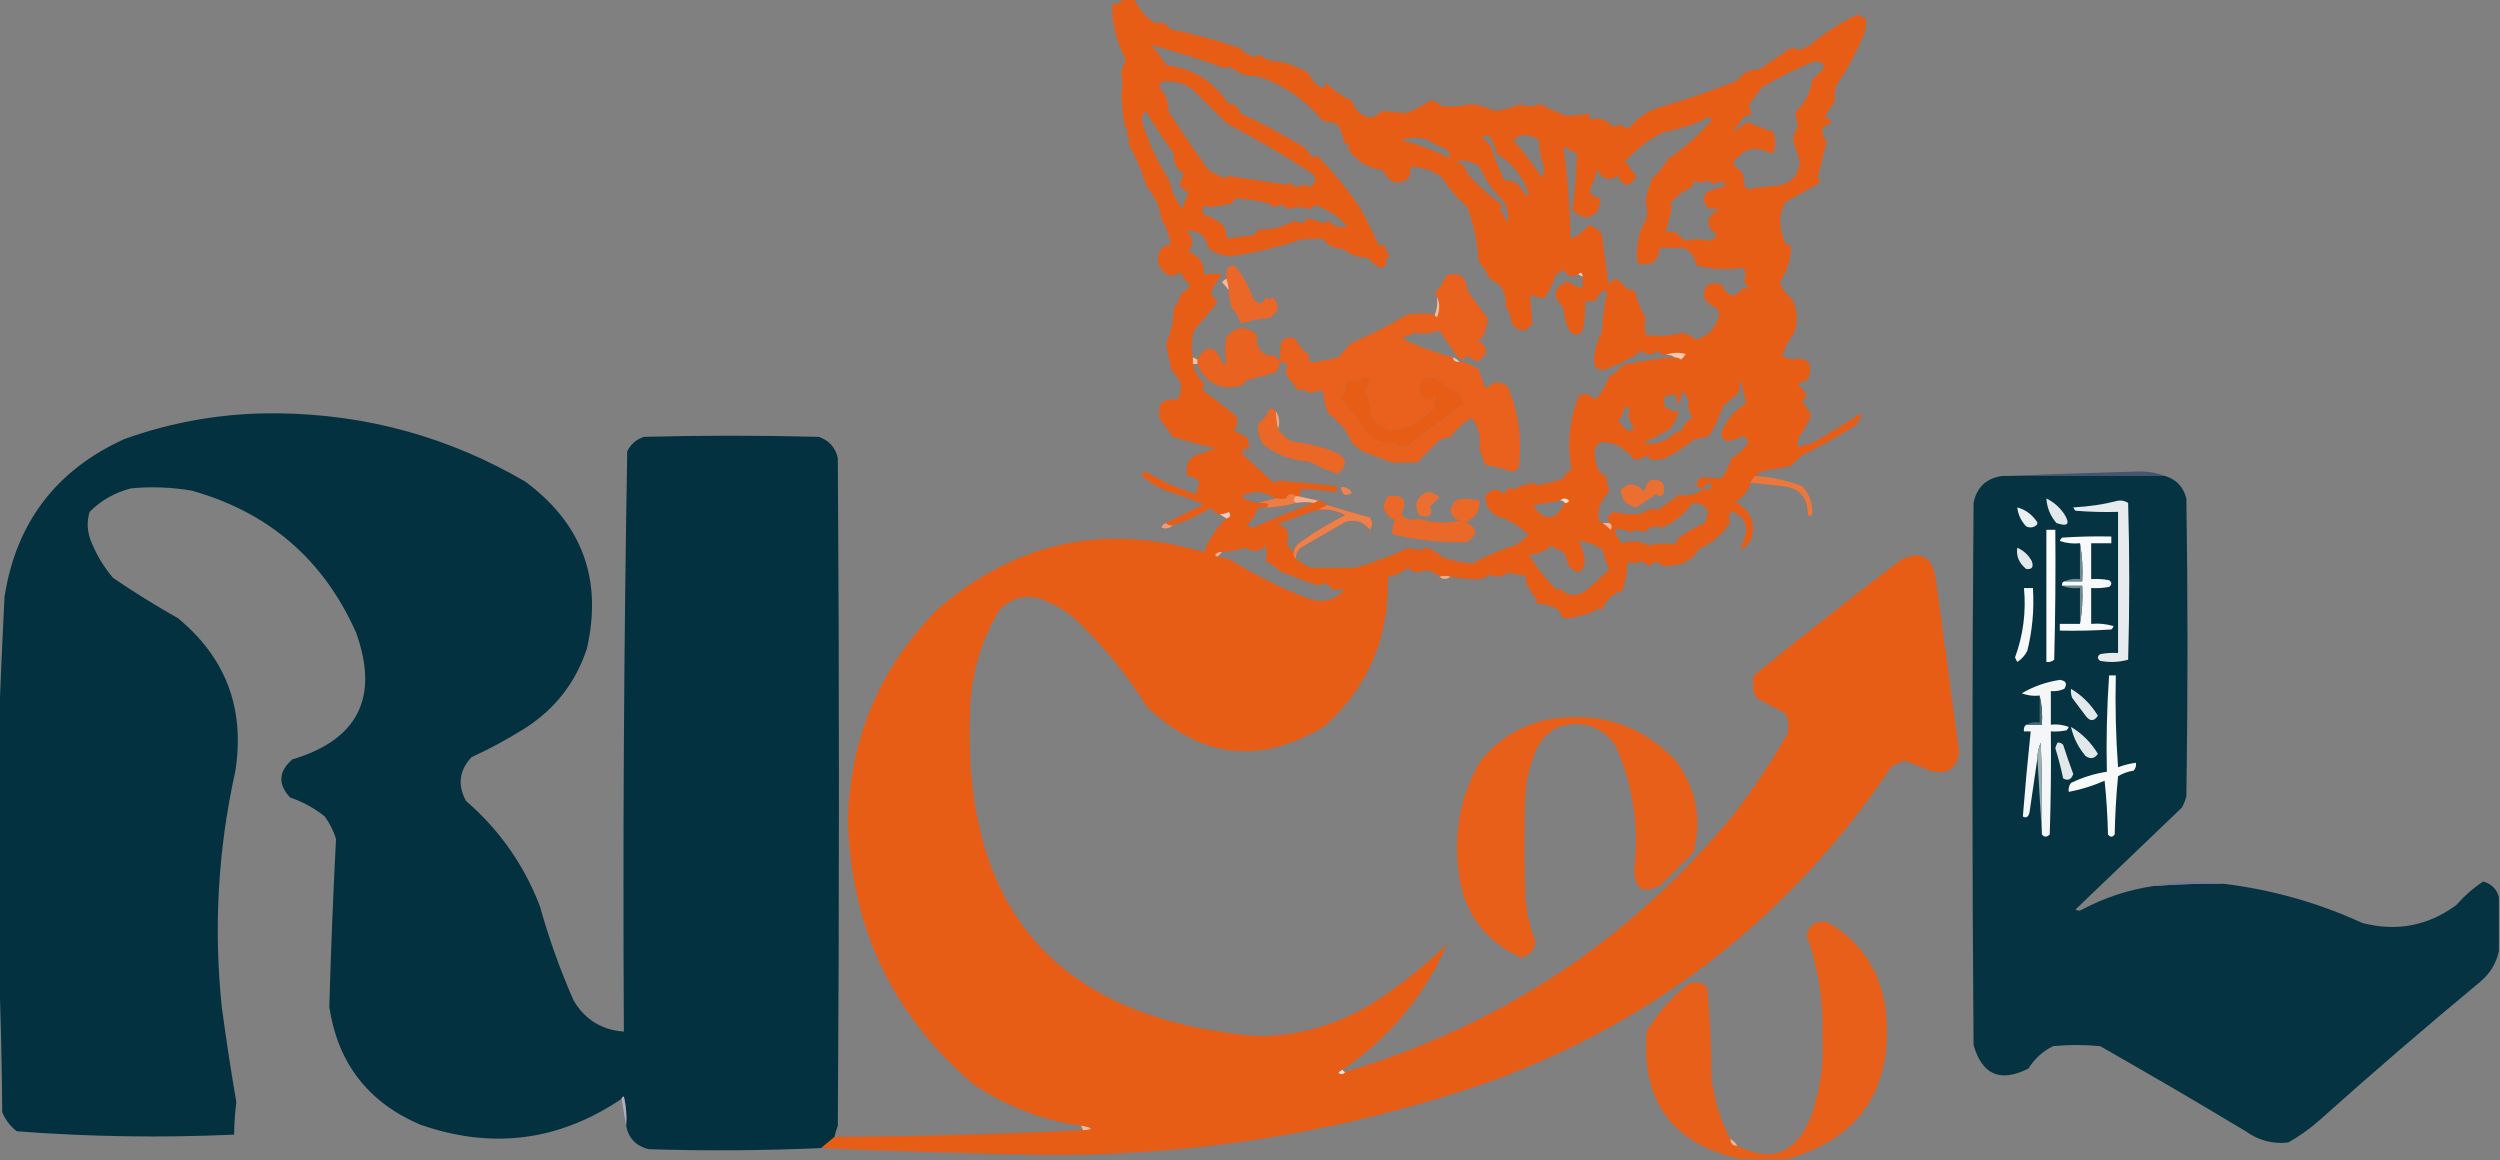 <?xml version="1.0" encoding="UTF-8"?>
<!DOCTYPE svg PUBLIC "-//W3C//DTD SVG 1.1//EN" "http://www.w3.org/Graphics/SVG/1.1/DTD/svg11.dtd">
<svg xmlns="http://www.w3.org/2000/svg" version="1.1" width="1116px" height="518px" style="shape-rendering:geometricPrecision; text-rendering:geometricPrecision; image-rendering:optimizeQuality; fill-rule:evenodd; clip-rule:evenodd" xmlns:xlink="http://www.w3.org/1999/xlink">
<rect width="100%" height="100%" fill="#808080" stroke="none"/>
<g><path style="opacity:1" fill="#e85d16" d="M 501.5,-0.5 C 503.167,-0.5 504.833,-0.5 506.5,-0.5C 508.364,4.204 511.53,7.87 516,10.5C 518.582,9.688 520.749,10.521 522.5,13C 532.999,15.195 543.332,18.029 553.5,21.5C 555.35,23.572 557.683,24.905 560.5,25.5C 561.167,25.167 561.833,24.833 562.5,24.5C 563.7,25.531 565.034,26.364 566.5,27C 573.065,27.41 579.065,29.41 584.5,33C 585.667,36.167 587.833,38.333 591,39.5C 591.483,38.552 591.649,37.552 591.5,36.5C 594.779,40.006 598.779,42.84 603.5,45C 605.05,49.755 608.05,52.255 612.5,52.5C 614.167,51.5 615.833,50.5 617.5,49.5C 620.93,49.941 624.43,50.274 628,50.5C 631.928,48.752 635.761,46.752 639.5,44.5C 641.001,45.752 642.668,46.752 644.5,47.5C 648.63,47.552 652.797,47.219 657,46.5C 660.56,46.91 663.893,47.91 667,49.5C 671.049,49.081 674.883,48.081 678.5,46.5C 681.483,47.675 684.483,47.675 687.5,46.5C 691.058,48.289 694.725,49.956 698.5,51.5C 702.085,51.708 705.752,51.374 709.5,50.5C 709.5,51.5 709.5,52.5 709.5,53.5C 713.259,52.191 716.592,53.024 719.5,56C 720.784,56.684 721.951,56.517 723,55.5C 724.333,56.167 725.667,56.833 727,57.5C 730.509,52.989 735.009,49.823 740.5,48C 752.32,44.615 763.986,40.615 775.5,36C 777.848,32.645 781.182,30.978 785.5,31C 789.833,28 794.167,25 798.5,22C 800.112,21.28 801.612,21.446 803,22.5C 804.441,21.74 805.941,21.074 807.5,20.5C 814.179,15.007 821.346,10.34 829,6.5C 830.333,7.167 831.667,7.833 833,8.5C 833.17,10.845 832.837,13.179 832,15.5C 828.772,23.345 824.605,31.012 819.5,38.5C 819.096,40.7 818.93,43.034 819,45.5C 817.5,47.667 816,49.833 814.5,52C 818.327,53.58 818.161,55.08 814,56.5C 813.082,59.063 813.582,61.23 815.5,63C 814.168,68.304 812.835,73.637 811.5,79C 811.735,79.873 812.069,80.707 812.5,81.5C 807.196,84.487 801.863,87.487 796.5,90.5C 796.467,91.989 795.967,93.322 795,94.5C 794.193,99.375 794.859,104.042 797,108.5C 797.75,109.126 798.584,109.626 799.5,110C 799.452,115.874 797.786,121.208 794.5,126C 795.531,129.039 797.365,131.539 800,133.5C 802.321,138.189 802.654,143.189 801,148.5C 798.412,151.957 796.578,155.457 795.5,159C 796.872,159.402 798.205,159.902 799.5,160.5C 807.214,159.051 809.714,162.051 807,169.5C 805.491,170.09 803.991,170.756 802.5,171.5C 804.271,172.988 805.604,174.821 806.5,177C 805.643,177.689 804.977,178.522 804.5,179.5C 806.261,181.253 807.594,183.253 808.5,185.5C 807.074,188.691 805.407,191.691 803.5,194.5C 802.548,196.045 802.215,197.712 802.5,199.5C 805.237,198.969 807.904,198.136 810.5,197C 817.354,192.802 824.187,188.635 831,184.5C 830.668,187.289 829.168,189.456 826.5,191C 819.226,195.554 811.726,199.721 804,203.5C 802.522,204.978 801.022,206.478 799.5,208C 796.113,208.735 792.446,209.402 788.5,210C 786.548,210.366 784.882,211.199 783.5,212.5C 782.599,213.29 781.932,214.29 781.5,215.5C 780.441,219.391 778.108,222.225 774.5,224C 781.235,227.525 783.735,233.025 782,240.5C 776.988,247.464 775.988,247.131 779,239.5C 780.356,234.211 778.522,230.545 773.5,228.5C 771.404,229.62 771.07,231.12 772.5,233C 769.113,238.379 764.446,242.379 758.5,245C 755.721,249.714 751.554,252.214 746,252.5C 743.502,253.121 741.168,252.455 739,250.5C 737.075,252.973 735.242,252.973 733.5,250.5C 731.207,251.236 728.874,251.402 726.5,251C 726.309,255.012 725.643,259.178 724.5,263.5C 719.944,264.885 716.778,267.885 715,272.5C 714.667,272.167 714.333,271.833 714,271.5C 708.775,274.471 703.275,275.971 697.5,276C 697.042,273.602 695.708,271.936 693.5,271C 690.726,269.887 688.059,269.387 685.5,269.5C 685.709,268.914 686.043,268.414 686.5,268C 684.385,265.872 682.718,263.372 681.5,260.5C 680.802,259.137 680.802,257.971 681.5,257C 678.574,256.782 675.74,256.282 673,255.5C 670.791,257.706 668.291,258.04 665.5,256.5C 663.121,258.042 660.454,258.709 657.5,258.5C 653.88,258.259 650.547,257.925 647.5,257.5C 646.065,256.904 644.398,256.904 642.5,257.5C 639.834,254.59 636.668,253.924 633,255.5C 631.284,255.252 629.784,254.585 628.5,253.5C 625.813,255.509 622.813,256.842 619.5,257.5C 620.371,284.077 611.038,306.244 591.5,324C 562.821,341.559 536.321,338.725 512,315.5C 502.72,300.543 491.553,287.043 478.5,275C 473.945,271.555 468.945,268.888 463.5,267C 456.625,265.521 450.792,267.354 446,272.5C 437.791,286.327 433.458,301.327 433,317.5C 429.649,406.814 472.483,455.148 561.5,462.5C 579.854,462.438 596.854,457.604 612.5,448C 624.529,440.309 635.696,431.476 646,421.5C 635.89,444.461 620.39,463.127 599.5,477.5C 598.711,477.783 598.044,478.283 597.5,479C 598.749,479.74 599.749,479.573 600.5,478.5C 670.236,457.743 728.069,419.409 774,363.5C 782.785,352.044 790.785,340.044 798,327.5C 798.79,324.366 798.457,321.366 797,318.5C 792.667,316.167 788.333,313.833 784,311.5C 782.517,308.298 782.183,304.964 783,301.5C 804.561,283.972 826.394,266.805 848.5,250C 856.961,245.647 862.128,248.147 864,257.5C 867.547,283.494 871.047,309.494 874.5,335.5C 873.611,343.292 869.277,346.125 861.5,344C 857.698,342.346 853.864,340.846 850,339.5C 848.184,340.329 846.351,341.163 844.5,342C 800.594,407.553 741.594,454.22 667.5,482C 603.137,504.616 536.803,515.783 468.5,515.5C 434.483,514.956 400.483,513.956 366.5,512.5C 368.475,510.863 370.475,509.196 372.5,507.5C 409.526,507.316 446.526,506.316 483.5,504.5C 488.375,504.152 488.041,503.485 482.5,502.5C 465.054,499.965 449.054,493.798 434.5,484C 398.397,453.12 379.73,413.787 378.5,366C 379.522,329.303 392.856,297.97 418.5,272C 453.509,241.832 493.176,233.332 537.5,246.5C 539.603,240.613 542.936,235.613 547.5,231.5C 549.332,230.86 549.665,229.86 548.5,228.5C 547.264,229.246 545.93,229.579 544.5,229.5C 542.589,229.426 541.422,228.426 541,226.5C 535.458,229.855 529.625,232.522 523.5,234.5C 522.209,234.737 521.209,234.404 520.5,233.5C 526.075,230.713 531.741,227.879 537.5,225C 531.883,222.846 526.216,220.846 520.5,219C 516.325,217.416 512.659,215.082 509.5,212C 510.025,211.308 510.692,210.808 511.5,210.5C 518.552,214.904 526.052,218.237 534,220.5C 534.251,218.567 534.751,216.734 535.5,215C 533.673,213.346 531.84,212.512 530,212.5C 529.012,208.815 530.012,205.815 533,203.5C 536.221,202.472 539.388,201.306 542.5,200C 536.088,198.627 529.755,196.96 523.5,195C 521.842,192.325 520.009,189.825 518,187.5C 516.176,180.55 518.676,177.55 525.5,178.5C 528.348,173.569 527.515,169.236 523,165.5C 522.119,161.496 521.286,157.496 520.5,153.5C 522.787,148.422 523.954,143.089 524,137.5C 525.527,135.779 526.527,133.779 527,131.5C 528.635,130.274 530.135,128.941 531.5,127.5C 529.521,125.758 528.021,123.758 527,121.5C 523.552,123.988 520.552,123.322 518,119.5C 516.15,116.025 516.65,112.858 519.5,110C 520.448,109.517 521.448,109.351 522.5,109.5C 522.157,105.279 520.823,101.446 518.5,98C 517.987,92.775 515.82,87.942 512,83.5C 509.768,76.564 506.935,69.897 503.5,63.5C 504.718,62.197 504.385,61.197 502.5,60.5C 503.911,58.983 503.744,57.649 502,56.5C 501.336,51.851 500.836,47.184 500.5,42.5C 501.071,39.072 501.071,35.738 500.5,32.5C 500.967,30.432 501.634,28.432 502.5,26.5C 498.354,18.64 496.354,10.474 496.5,2C 498.744,1.95 500.411,1.117 501.5,-0.5 Z M 704.5,122.5 C 705.167,122.833 705.833,123.167 706.5,123.5C 706.5,125.167 706.5,126.833 706.5,128.5C 704.027,128.201 701.86,127.201 700,125.5C 693.325,128.293 692.659,132.293 698,137.5C 698.145,141.027 698.978,144.36 700.5,147.5C 702.564,149.978 704.564,149.978 706.5,147.5C 707.492,143.217 707.826,138.884 707.5,134.5C 709.199,134.66 710.866,134.494 712.5,134C 713.313,132.197 714.48,130.697 716,129.5C 716.5,129.833 717,130.167 717.5,130.5C 716.099,136.403 715.266,142.403 715,148.5C 713.02,152.21 711.854,156.21 711.5,160.5C 711.507,164.013 713.173,165.513 716.5,165C 722.745,162.634 728.245,159.801 733,156.5C 735.523,158.663 737.856,158.663 740,156.5C 740.816,157.823 741.983,158.489 743.5,158.5C 745.099,158.232 746.432,158.566 747.5,159.5C 739.676,160.064 732.009,161.231 724.5,163C 722.612,165.19 720.445,167.023 718,168.5C 716.827,172.337 714.827,175.671 712,178.5C 710.054,176.006 707.721,175.339 705,176.5C 700.51,187.169 699.343,198.169 701.5,209.5C 699.639,210.528 698.305,212.028 697.5,214C 693.696,215.05 689.863,215.884 686,216.5C 685.586,216.043 685.086,215.709 684.5,215.5C 681.397,215.923 678.564,216.923 676,218.5C 673.915,217.353 672.415,218.02 671.5,220.5C 668.347,217.762 665.514,218.095 663,221.5C 663.08,225.573 664.913,228.573 668.5,230.5C 673.519,231.881 678.186,234.714 682.5,239C 680.651,240.093 678.984,241.426 677.5,243C 670.547,245.151 663.88,247.985 657.5,251.5C 653.239,251.283 648.905,250.449 644.5,249C 642.242,247.07 639.742,245.57 637,244.5C 634.4,245.593 631.734,245.593 629,244.5C 620.831,248.27 612.664,251.27 604.5,253.5C 597.734,253.401 591.234,253.401 585,253.5C 582.745,252.239 580.578,250.906 578.5,249.5C 578.393,247.097 579.393,245.264 581.5,244C 587.833,240.333 594.167,236.667 600.5,233C 605.05,231.662 608.717,232.829 611.5,236.5C 612.76,234.647 612.76,232.814 611.5,231C 605.073,229.312 598.74,227.479 592.5,225.5C 591.486,224.326 590.153,223.66 588.5,223.5C 585.5,222.833 582.5,222.167 579.5,221.5C 580.404,220.791 580.737,219.791 580.5,218.5C 585.372,218.309 590.205,218.642 595,219.5C 597.241,219.32 597.741,218.487 596.5,217C 588.006,216.001 579.506,215.167 571,214.5C 570.127,214.735 569.293,215.069 568.5,215.5C 564.167,211.5 559.833,207.5 555.5,203.5C 554.614,202.675 554.281,201.675 554.5,200.5C 555.5,200.5 556.5,200.5 557.5,200.5C 557.66,198.801 557.494,197.134 557,195.5C 554.815,194.33 552.649,193.164 550.5,192C 552.576,190.116 552.91,187.949 551.5,185.5C 546.697,181.545 541.697,177.712 536.5,174C 537.517,172.951 537.684,171.784 537,170.5C 534.727,168.29 533.227,165.623 532.5,162.5C 533.167,162.5 533.833,162.5 534.5,162.5C 538.427,171.322 545.093,174.489 554.5,172C 554.998,170.842 555.831,170.009 557,169.5C 561.293,168.54 565.459,167.373 569.5,166C 570.582,164.67 571.249,163.17 571.5,161.5C 570.733,160.828 570.066,159.995 569.5,159C 563.253,158.948 560.419,155.781 561,149.5C 556.199,145.351 551.699,145.684 547.5,150.5C 546.822,154.469 546.822,158.302 547.5,162C 546.833,162.667 546.167,162.667 545.5,162C 542.531,154.044 538.864,153.544 534.5,160.5C 533.833,160.167 533.167,159.833 532.5,159.5C 531.688,155.51 531.855,151.51 533,147.5C 536.586,143.365 540.086,139.198 543.5,135C 542.297,133.632 541.297,132.132 540.5,130.5C 541.856,127.589 543.523,124.923 545.5,122.5C 542.956,122.051 540.29,122.051 537.5,122.5C 537.626,117.412 535.293,114.078 530.5,112.5C 533.096,108.862 532.763,105.695 529.5,103C 535.128,102.614 538.461,105.281 539.5,111C 542.424,112.881 545.591,114.048 549,114.5C 559.705,112.91 570.205,110.41 580.5,107C 584.002,106.718 587.335,106.551 590.5,106.5C 592.651,109.576 595.651,111.076 599.5,111C 602.611,113.695 606.277,115.028 610.5,115C 612.054,116.892 613.888,118.392 616,119.5C 618.662,119.221 619.495,118.055 618.5,116C 619.167,115.333 619.833,114.667 620.5,114C 618.963,112.89 618.297,111.39 618.5,109.5C 617.5,109.5 616.5,109.5 615.5,109.5C 612.905,103.732 610.072,98.065 607,92.5C 601.396,84.411 595.23,76.911 588.5,70C 587.551,69.383 586.718,69.549 586,70.5C 584.954,68.909 583.787,67.409 582.5,66C 573.23,60.263 563.563,55.097 553.5,50.5C 552.996,47.658 551.329,46.325 548.5,46.5C 541.962,36.388 532.629,30.555 520.5,29C 518.65,25.638 516.317,22.638 513.5,20C 524.665,22.971 535.832,26.471 547,30.5C 547.772,30.355 548.439,30.022 549,29.5C 552.458,32.724 556.625,34.224 561.5,34C 573.098,37.941 582.764,44.608 590.5,54C 592.5,54.333 594.5,54.667 596.5,55C 598.354,57.543 599.521,60.376 600,63.5C 600.75,64.126 601.584,64.626 602.5,65C 602.167,65.333 601.833,65.667 601.5,66C 605.259,71.742 610.592,75.075 617.5,76C 619.708,81.439 623.375,82.772 628.5,80C 629.406,78.3 629.739,76.467 629.5,74.5C 634.686,74.462 639.353,75.962 643.5,79C 646.73,83.924 650.564,88.424 655,92.5C 657.927,100.412 659.593,108.412 660,116.5C 662.062,118.901 663.729,121.567 665,124.5C 670.28,126.78 672.613,130.78 672,136.5C 673.583,138.911 674.583,141.578 675,144.5C 678,148.5 681,148.5 684,144.5C 683.667,140.167 683.333,135.833 683,131.5C 685.098,132.567 687.265,133.067 689.5,133C 691.686,129.774 693.353,126.274 694.5,122.5C 695.748,121.96 696.915,121.293 698,120.5C 699.621,123.321 701.788,123.987 704.5,122.5 Z M 809.5,27.5 C 811.665,27.116 813.332,27.783 814.5,29.5C 813.051,31.818 811.218,33.818 809,35.5C 808.202,41.263 805.702,46.096 801.5,50C 801.833,52.333 802.167,54.667 802.5,57C 801.105,58.721 800.439,60.721 800.5,63C 801.613,66.077 802.613,69.244 803.5,72.5C 802.497,79.333 798.497,82.833 791.5,83C 787.778,83.238 784.111,83.738 780.5,84.5C 779.914,84.291 779.414,83.957 779,83.5C 778.667,81.5 778.333,79.5 778,77.5C 776.5,76 775,74.5 773.5,73C 777.802,66.283 783.469,64.783 790.5,68.5C 791.086,68.291 791.586,67.957 792,67.5C 792.777,64.571 792.61,61.737 791.5,59C 787.711,57.512 783.878,56.012 780,54.5C 777.701,56.187 775.535,57.687 773.5,59C 775.167,56.667 776.833,54.333 778.5,52C 779.448,51.517 780.448,51.35 781.5,51.5C 781.714,49.856 781.38,48.356 780.5,47C 782.5,44.333 784.5,41.667 786.5,39C 793.975,34.596 801.641,30.763 809.5,27.5 Z M 518.5,36.5 C 523.713,35.756 528.379,36.923 532.5,40C 537.527,45.027 542.527,50.027 547.5,55C 559.888,61.521 571.888,68.521 583.5,76C 587.674,78.085 588.174,80.585 585,83.5C 583.055,82.308 581.055,82.308 579,83.5C 577.739,83.241 576.739,82.574 576,81.5C 575.586,81.957 575.086,82.291 574.5,82.5C 565.653,81.055 556.82,79.722 548,78.5C 547.439,79.022 546.772,79.355 546,79.5C 543.929,78.213 541.762,77.047 539.5,76C 533.372,67.351 527.372,58.518 521.5,49.5C 521.832,45.614 520.498,42.114 517.5,39C 517.743,38.098 518.077,37.265 518.5,36.5 Z M 511.5,49.5 C 515.286,56.041 519.453,62.374 524,68.5C 523.65,72.506 525.15,75.506 528.5,77.5C 527.833,79.167 527.167,80.833 526.5,82.5C 527.833,83.833 529.167,85.167 530.5,86.5C 529.208,88.667 528.375,91 528,93.5C 524.963,89.771 522.963,85.438 522,80.5C 516.459,71.959 512.292,62.792 509.5,53C 509.978,51.697 510.645,50.531 511.5,49.5 Z M 762.5,52.5 C 763.239,52.369 763.906,52.536 764.5,53C 758.75,60.026 752.083,66.026 744.5,71C 742.753,74.333 740.42,77.167 737.5,79.5C 736.216,83.128 735.216,86.628 734.5,90C 735.332,92.478 735.499,94.978 735,97.5C 731.366,103.668 730.033,110.335 731,117.5C 737.037,119.139 740.37,116.806 741,110.5C 744.533,110.811 748.033,110.811 751.5,110.5C 754.712,112.363 756.712,115.03 757.5,118.5C 764.464,120.248 771.464,120.581 778.5,119.5C 779.333,121.752 779.333,123.919 778.5,126C 781.32,128.494 781.153,129.327 778,128.5C 774.515,133.421 771.349,132.921 768.5,127C 762.507,125.332 760.007,127.498 761,133.5C 762.42,135.422 764.253,136.755 766.5,137.5C 766.987,138.446 767.32,139.446 767.5,140.5C 765.844,146.649 762.344,150.316 757,151.5C 755.247,150.373 753.413,149.373 751.5,148.5C 745.843,149.946 740.176,150.28 734.5,149.5C 734.101,146.837 734.101,144.337 734.5,142C 732.399,137.97 730.732,133.804 729.5,129.5C 728.448,129.649 727.448,129.483 726.5,129C 724.983,127.315 723.316,125.815 721.5,124.5C 720.252,125.04 719.085,125.707 718,126.5C 717.034,119.341 716.034,112.008 715,104.5C 713.468,102.438 711.468,101.104 709,100.5C 706.647,103.602 703.981,105.602 701,106.5C 700.885,92.943 699.885,79.61 698,66.5C 698.333,66.167 698.667,65.833 699,65.5C 700.441,66.87 702.108,67.87 704,68.5C 703.759,76.735 703.093,85.068 702,93.5C 705.487,97.802 709.154,98.135 713,94.5C 713.813,92.564 714.313,90.564 714.5,88.5C 712.394,88.321 710.728,87.321 709.5,85.5C 710.972,82.283 712.138,78.949 713,75.5C 715.076,80.064 718.076,81.064 722,78.5C 724.937,83.786 727.771,83.786 730.5,78.5C 728.712,76.424 727.046,74.257 725.5,72C 730.408,66.601 736.075,62.268 742.5,59C 749.578,57.738 756.245,55.572 762.5,52.5 Z M 661.5,61.5 C 662.672,60.295 664.005,60.295 665.5,61.5C 666.79,63.657 667.624,65.99 668,68.5C 674.937,72.654 679.77,78.654 682.5,86.5C 682.167,86.833 681.833,87.167 681.5,87.5C 680.08,85.78 678.747,83.947 677.5,82C 675.655,80.872 673.655,80.372 671.5,80.5C 669.193,75.314 667.027,69.981 665,64.5C 663.961,63.29 662.794,62.29 661.5,61.5 Z M 678.5,60.5 C 681.602,60.154 684.435,60.821 687,62.5C 686.919,66.703 687.752,70.87 689.5,75C 689.056,76.533 688.723,78.033 688.5,79.5C 684.581,73.573 680.248,67.906 675.5,62.5C 676.602,61.824 677.602,61.158 678.5,60.5 Z M 625.5,62.5 C 628.976,61.357 632.642,61.19 636.5,62C 639.397,63.737 642.397,65.237 645.5,66.5C 646.888,67.591 647.388,68.924 647,70.5C 640.113,67.122 632.947,64.455 625.5,62.5 Z M 649.5,72.5 C 653.357,71.089 657.024,71.755 660.5,74.5C 663.036,80.26 666.536,85.26 671,89.5C 672.931,92.614 673.598,95.947 673,99.5C 672.054,97.212 670.887,95.045 669.5,93C 669.957,92.586 670.291,92.086 670.5,91.5C 664.834,87.331 659.667,82.664 655,77.5C 654.428,74.293 652.595,72.626 649.5,72.5 Z M 756.5,80.5 C 758.432,81.653 760.432,81.653 762.5,80.5C 764.557,82.531 766.39,82.531 768,80.5C 768.833,81.333 769.667,82.167 770.5,83C 767.405,83.714 764.405,84.714 761.5,86C 760.202,88.499 760.536,90.832 762.5,93C 764.424,93.179 766.091,93.346 767.5,93.5C 761.315,96.698 760.982,100.532 766.5,105C 765.541,106.464 764.208,107.297 762.5,107.5C 759.403,106.659 756.07,106.659 752.5,107.5C 751.019,106.52 749.685,105.353 748.5,104C 746.866,103.506 745.199,103.34 743.5,103.5C 744.656,99.757 745.656,95.923 746.5,92C 746.167,91.667 745.833,91.333 745.5,91C 747.928,87.902 750.928,85.569 754.5,84C 755.305,82.887 755.972,81.721 756.5,80.5 Z M 551.5,88.5 C 555.302,88.825 559.302,89.325 563.5,90C 565.536,90.454 567.37,91.287 569,92.5C 571.331,90.945 573.331,91.279 575,93.5C 578.135,92.201 581.301,92.201 584.5,93.5C 585.478,93.023 586.311,92.357 587,91.5C 592.691,93.555 597.525,96.722 601.5,101C 598.15,101.93 595.317,101.097 593,98.5C 592.275,99.058 591.442,99.392 590.5,99.5C 588.5,98.833 586.5,98.167 584.5,97.5C 583.353,97.818 582.519,98.484 582,99.5C 580.755,99.538 579.422,99.205 578,98.5C 572.892,101.277 567.558,102.611 562,102.5C 561.167,103.333 560.333,104.167 559.5,105C 555.472,105.392 551.472,105.892 547.5,106.5C 547.628,104.345 547.128,102.345 546,100.5C 543.526,98.346 540.692,96.846 537.5,96C 535.914,92.302 536.914,91.135 540.5,92.5C 543.475,91.861 546.475,91.361 549.5,91C 550.381,90.292 551.047,89.458 551.5,88.5 Z M 608.5,168.5 C 609.675,168.281 610.675,168.614 611.5,169.5C 610.926,171.059 610.26,172.559 609.5,174C 610.821,178.069 611.821,182.236 612.5,186.5C 616.44,191.76 621.44,193.26 627.5,191C 632.1,188.785 636.266,185.952 640,182.5C 640.681,180.471 641.014,178.471 641,176.5C 638.061,179.509 635.728,179.176 634,175.5C 633.007,169.498 635.507,167.332 641.5,169C 644.114,171.543 647.114,173.543 650.5,175C 651.5,176.667 652.5,178.333 653.5,180C 645.462,186.012 637.462,192.012 629.5,198C 627.126,200.065 624.96,199.899 623,197.5C 618.855,198.231 615.021,197.231 611.5,194.5C 607.501,188.632 603.168,183.132 598.5,178C 600.457,175.499 601.123,172.833 600.5,170C 601.95,169.883 603.45,170.05 605,170.5C 606.699,170.613 607.866,169.947 608.5,168.5 Z M 760.5,218.5 C 757.103,220.692 753.437,221.525 749.5,221C 746.396,223.08 743.396,225.246 740.5,227.5C 738.039,226.693 735.706,227.193 733.5,229C 729.11,229.772 724.777,229.606 720.5,228.5C 717.807,229.532 717.14,231.198 718.5,233.5C 717.5,233.5 716.5,233.5 715.5,233.5C 714.12,233.038 713.453,232.038 713.5,230.5C 713.578,226.054 715.245,222.387 718.5,219.5C 717.787,217.224 717.287,214.891 717,212.5C 715,211.833 713.667,210.5 713,208.5C 709.978,198.181 713.145,195.014 722.5,199C 725.295,200.793 727.795,202.96 730,205.5C 731.785,204.76 733.618,204.093 735.5,203.5C 736.167,204.167 736.833,204.833 737.5,205.5C 739.021,205.12 740.687,204.954 742.5,205C 747.506,202.499 752.173,199.499 756.5,196C 758.764,195.764 760.931,195.264 763,194.5C 765.573,190.455 767.573,186.122 769,181.5C 771.333,179.5 773.667,177.5 776,175.5C 776.333,173.5 776.667,171.5 777,169.5C 777.784,173.05 778.617,176.55 779.5,180C 774.368,183.129 770.702,187.462 768.5,193C 768.439,194.711 769.106,196.044 770.5,197C 773.089,196.821 775.589,195.987 778,194.5C 779.301,195.098 780.135,196.098 780.5,197.5C 778.54,200.368 776.04,202.701 773,204.5C 771.973,207.887 770.473,210.887 768.5,213.5C 765.447,213.319 762.447,213.152 759.5,213C 756.518,215.677 756.851,217.51 760.5,218.5 Z M 750.5,174.5 C 753.362,176.414 754.362,178.914 753.5,182C 754.029,183.559 754.696,185.059 755.5,186.5C 752.776,188.066 750.942,190.399 750,193.5C 749.586,193.043 749.086,192.709 748.5,192.5C 744.499,196.846 739.499,198.679 733.5,198C 737.544,195.832 741.544,193.666 745.5,191.5C 747.262,189.064 748.596,186.398 749.5,183.5C 747.618,183.845 745.618,183.345 743.5,182C 741.666,177.325 743.333,175.492 748.5,176.5C 748.343,177.873 748.51,179.207 749,180.5C 750.319,178.75 750.819,176.75 750.5,174.5 Z M 725.5,181.5 C 727.673,182.166 728.007,183.333 726.5,185C 727.363,187.227 728.363,189.393 729.5,191.5C 728.833,191.833 728.167,192.167 727.5,192.5C 725.428,191.535 723.761,190.035 722.5,188C 723.793,185.948 724.793,183.781 725.5,181.5 Z M 760.5,218.5 C 760.834,215.725 762.167,215.059 764.5,216.5C 763.68,218.111 762.346,218.778 760.5,218.5 Z M 569.5,222.5 C 566.833,223.167 564.167,223.833 561.5,224.5C 552.389,222.416 552.389,220.749 561.5,219.5C 564.391,219.948 567.058,220.948 569.5,222.5 Z M 586.5,224.5 C 577.387,227.89 568.387,231.556 559.5,235.5C 558.5,235.167 557.5,234.833 556.5,234.5C 558.786,232.387 560.452,229.887 561.5,227C 562.793,226.51 564.127,226.343 565.5,226.5C 569.924,226.348 574.257,225.681 578.5,224.5C 581.382,224.014 584.048,224.014 586.5,224.5 Z M 696.5,223.5 C 697.492,223.328 698.158,223.662 698.5,224.5C 694.123,232.768 689.456,233.101 684.5,225.5C 688.541,224.773 692.541,224.106 696.5,223.5 Z M 755.5,224.5 C 761.983,224.811 763.817,227.811 761,233.5C 756.937,235.223 753.104,237.389 749.5,240C 748.833,241 748.167,242 747.5,243C 743.654,242.446 739.82,242.613 736,243.5C 732.099,241.427 728.099,241.094 724,242.5C 719.065,236.278 720.398,234.611 728,237.5C 730.089,236.555 732.089,236.555 734,237.5C 736.423,235.257 739.09,234.59 742,235.5C 747.607,233.048 752.107,229.381 755.5,224.5 Z M 588.5,227.5 C 592.828,227.037 596.828,227.87 600.5,230C 593.502,233.497 586.835,237.497 580.5,242C 578.859,243.129 577.859,244.629 577.5,246.5C 575.899,245.481 574.899,243.981 574.5,242C 575.973,238.095 574.64,235.429 570.5,234C 576.413,231.541 582.413,229.374 588.5,227.5 Z M 704.5,241.5 C 708.487,241.787 712.153,243.121 715.5,245.5C 715.923,248.603 716.923,251.436 718.5,254C 714.958,257.484 711.291,260.817 707.5,264C 703.224,266.468 699.391,265.968 696,262.5C 695.667,262.833 695.333,263.167 695,263.5C 690.074,258.588 685.907,253.255 682.5,247.5C 686.406,247.533 689.74,246.199 692.5,243.5C 694.179,244.782 696.013,245.782 698,246.5C 699.03,248.588 699.863,250.755 700.5,253C 704.551,256.754 706.885,255.754 707.5,250C 707.174,246.865 706.174,244.032 704.5,241.5 Z M 543.5,248.5 C 544.167,247.833 544.833,247.167 545.5,246.5C 548.756,246.219 552.256,245.552 556,244.5C 559.612,246.741 562.612,246.408 565,243.5C 565.374,245.898 565.374,248.231 565,250.5C 567.418,251.645 569.585,253.145 571.5,255C 577.134,257.301 582.801,259.468 588.5,261.5C 591.023,259.929 593.023,260.429 594.5,263C 596.557,263.305 598.557,263.305 600.5,263C 595.76,268.246 590.094,269.579 583.5,267C 571.609,262.388 560.276,256.721 549.5,250C 547.564,249.187 545.564,248.687 543.5,248.5 Z"/></g>
<g><path style="opacity:1" fill="#ea6727" d="M 548.5,129.5 C 548.371,127.784 548.038,126.117 547.5,124.5C 547.34,122.801 547.506,121.134 548,119.5C 549.049,118.483 550.216,118.316 551.5,119C 555.053,123.267 557.72,128.1 559.5,133.5C 562.075,136.319 563.908,135.986 565,132.5C 566,133.833 567,133.833 568,132.5C 571.531,136.254 571.031,139.421 566.5,142C 562.174,142.226 558.007,143.059 554,144.5C 553.104,141.918 551.771,139.584 550,137.5C 548.995,134.655 548.495,131.989 548.5,129.5 Z"/></g>
<g><path style="opacity:1" fill="#f8cfbb" d="M 704.5,122.5 C 705.623,121.243 706.289,121.576 706.5,123.5C 705.833,123.167 705.167,122.833 704.5,122.5 Z"/></g>
<g><path style="opacity:1" fill="#e9611c" d="M 648.5,159.5 C 648.821,161.048 649.821,161.715 651.5,161.5C 654.708,161.651 657.708,162.984 660.5,165.5C 661.081,168.375 662.081,171.042 663.5,173.5C 666.449,170.225 669.615,169.891 673,172.5C 677.906,184.036 679.573,196.036 678,208.5C 677.196,209.804 676.029,210.471 674.5,210.5C 670.808,209.056 666.975,208.056 663,207.5C 662.019,205.04 661.185,202.54 660.5,200C 661.17,195.185 660.004,190.685 657,186.5C 653.291,188.698 650.125,191.531 647.5,195C 645.782,195.346 644.115,195.846 642.5,196.5C 639.124,199.842 635.791,203.175 632.5,206.5C 628.833,206.5 625.167,206.5 621.5,206.5C 617.53,204.938 613.53,203.438 609.5,202C 605.27,200.103 602.437,196.936 601,192.5C 598.667,189.5 596,186.833 593,184.5C 591.539,181.321 590.705,177.988 590.5,174.5C 588.599,174.433 586.766,174.767 585,175.5C 583.739,175.241 582.739,174.574 582,173.5C 581.282,174.451 580.449,174.617 579.5,174C 577.257,171.512 575.257,168.846 573.5,166C 575.775,163.682 575.109,162.182 571.5,161.5C 571.335,158.482 571.502,155.482 572,152.5C 573.884,150.424 576.051,150.09 578.5,151.5C 579.781,154.447 581.781,156.781 584.5,158.5C 583.524,160.87 584.524,161.87 587.5,161.5C 590.889,161.047 594.223,160.38 597.5,159.5C 599.344,157.157 601.344,154.99 603.5,153C 612.032,149.39 620.199,145.223 628,140.5C 631.975,139.678 636.142,139.678 640.5,140.5C 640.56,141.043 640.893,141.376 641.5,141.5C 642.803,138.355 642.803,135.355 641.5,132.5C 641.196,131.85 640.863,131.183 640.5,130.5C 642.786,128.387 644.452,125.887 645.5,123C 651.193,120.984 654.36,123.15 655,129.5C 657.973,133.974 661.14,138.307 664.5,142.5C 663.668,145.161 662.834,147.828 662,150.5C 661.25,151.126 660.416,151.626 659.5,152C 664.599,154.963 664.599,158.129 659.5,161.5C 657.742,160.872 656.242,159.872 655,158.5C 653.771,160.947 652.271,161.113 650.5,159C 647.686,155.183 645.019,151.349 642.5,147.5C 638.686,148.891 634.852,149.225 631,148.5C 629.349,149.742 627.515,150.576 625.5,151C 632.9,154.523 640.567,157.356 648.5,159.5 Z M 608.5,168.5 C 607.866,169.947 606.699,170.613 605,170.5C 603.45,170.05 601.95,169.883 600.5,170C 601.123,172.833 600.457,175.499 598.5,178C 603.168,183.132 607.501,188.632 611.5,194.5C 615.021,197.231 618.855,198.231 623,197.5C 624.96,199.899 627.126,200.065 629.5,198C 637.462,192.012 645.462,186.012 653.5,180C 652.5,178.333 651.5,176.667 650.5,175C 647.114,173.543 644.114,171.543 641.5,169C 635.507,167.332 633.007,169.498 634,175.5C 635.728,179.176 638.061,179.509 641,176.5C 641.014,178.471 640.681,180.471 640,182.5C 636.266,185.952 632.1,188.785 627.5,191C 621.44,193.26 616.44,191.76 612.5,186.5C 611.821,182.236 610.821,178.069 609.5,174C 610.26,172.559 610.926,171.059 611.5,169.5C 610.675,168.614 609.675,168.281 608.5,168.5 Z"/></g>
<g><path style="opacity:1" fill="#f6b89a" d="M 547.5,124.5 C 548.038,126.117 548.371,127.784 548.5,129.5C 547.636,128.312 546.636,127.145 545.5,126C 546.044,125.283 546.711,124.783 547.5,124.5 Z"/></g>
<g><path style="opacity:1" fill="#f7bc9f" d="M 641.5,132.5 C 642.803,135.355 642.803,138.355 641.5,141.5C 640.893,141.376 640.56,141.043 640.5,140.5C 641.473,138.052 641.806,135.385 641.5,132.5 Z"/></g>
<g><path style="opacity:1" fill="#e9621f" d="M 571.5,161.5 C 571.249,163.17 570.582,164.67 569.5,166C 565.459,167.373 561.293,168.54 557,169.5C 555.831,170.009 554.998,170.842 554.5,172C 545.093,174.489 538.427,171.322 534.5,162.5C 534.5,161.833 534.5,161.167 534.5,160.5C 538.864,153.544 542.531,154.044 545.5,162C 546.167,162.667 546.833,162.667 547.5,162C 546.822,158.302 546.822,154.469 547.5,150.5C 551.699,145.684 556.199,145.351 561,149.5C 560.419,155.781 563.253,158.948 569.5,159C 570.066,159.995 570.733,160.828 571.5,161.5 Z"/></g>
<g><path style="opacity:1" fill="#f8c7af" d="M 743.5,158.5 C 746.304,157.362 749.304,157.195 752.5,158C 751.953,158.925 751.287,159.758 750.5,160.5C 749.583,159.873 748.583,159.539 747.5,159.5C 746.432,158.566 745.099,158.232 743.5,158.5 Z"/></g>
<g><path style="opacity:1" fill="#f6bea2" d="M 532.5,159.5 C 533.167,159.833 533.833,160.167 534.5,160.5C 534.5,161.167 534.5,161.833 534.5,162.5C 533.833,162.5 533.167,162.5 532.5,162.5C 532.5,161.5 532.5,160.5 532.5,159.5 Z"/></g>
<g><path style="opacity:1" fill="#f8c7b0" d="M 648.5,159.5 C 649.71,159.932 650.71,160.599 651.5,161.5C 649.821,161.715 648.821,161.048 648.5,159.5 Z"/></g>
<g><path style="opacity:1" fill="#ea6726" d="M 569.5,183.5 C 569.575,186.206 569.908,188.873 570.5,191.5C 571.957,193.785 573.957,195.618 576.5,197C 583.394,197.815 590.061,199.481 596.5,202C 601.524,204.707 601.69,207.874 597,211.5C 592.652,210.076 588.485,208.243 584.5,206C 576.758,205.604 569.924,203.104 564,198.5C 561.826,195.454 561.159,192.12 562,188.5C 564.056,187.417 565.389,185.75 566,183.5C 567.292,182.209 568.458,182.209 569.5,183.5 Z"/></g>
<g><path style="opacity:1" fill="#f4a680" d="M 569.5,183.5 C 571.157,186.089 571.491,188.756 570.5,191.5C 569.908,188.873 569.575,186.206 569.5,183.5 Z"/></g>
<g><path style="opacity:1" fill="#03313f" d="M 372.5,507.5 C 370.475,509.196 368.475,510.863 366.5,512.5C 340.863,513.639 315.197,513.806 289.5,513C 283.905,511.573 280.572,508.073 279.5,502.5C 279.826,498.116 279.492,493.783 278.5,489.5C 277.893,489.624 277.56,489.957 277.5,490.5C 249.544,509.411 219.544,513.245 187.5,502C 164.259,492.019 150.759,474.519 147,449.5C 147.705,424.486 148.705,399.486 150,374.5C 148.861,370.888 147.194,367.554 145,364.5C 140.363,360.764 135.196,357.93 129.5,356C 123.968,350.036 124.302,344.369 130.5,339C 159.811,330.211 169.311,311.377 159,282.5C 144.502,249.823 120.002,228.657 85.5,219C 76.553,217.487 67.553,217.154 58.5,218C 51.341,219.827 45.174,223.327 40,228.5C 38.589,233.18 38.922,237.847 41,242.5C 43.373,248.195 46.54,253.362 50.5,258C 59.901,264.396 69.568,270.396 79.5,276C 100.991,293.787 109.491,316.62 105,344.5C 97.318,379.205 95.318,414.205 99,449.5C 100.909,463.712 103.076,477.878 105.5,492C 104.909,496.819 104.576,501.652 104.5,506.5C 72.076,507.966 39.742,507.466 7.5,505C 4.567,502.736 2.4,499.902 1,496.5C 0.832,474.663 0.332,452.996 -0.5,431.5C -0.5,395.5 -0.5,359.5 -0.5,323.5C 0.217,304.654 1.05,285.654 2,266.5C 7.149,233.368 24.982,209.868 55.5,196C 77.614,188.078 100.447,184.245 124,184.5C 163.618,184.944 200.452,195.111 234.5,215C 259.867,233.76 269.034,258.593 262,289.5C 257.041,304.58 247.874,316.414 234.5,325C 226.819,329.842 218.819,334.175 210.5,338C 204.996,343.863 204.163,350.363 208,357.5C 222.921,370.42 233.921,386.086 241,404.5C 245.011,418.869 250.011,432.869 256,446.5C 261.049,455.108 268.549,459.774 278.5,460.5C 278.011,374.122 278.511,287.789 280,201.5C 281.563,198.272 284.063,196.105 287.5,195C 313.5,194.333 339.5,194.333 365.5,195C 370.099,196.598 372.932,199.765 374,204.5C 374.667,303.833 374.667,403.167 374,502.5C 373.392,504.154 372.892,505.821 372.5,507.5 Z"/></g>
<g><path style="opacity:1" fill="#45546f" d="M 966.5,212.5 C 942.167,212.5 917.833,212.5 893.5,212.5C 913.503,211.725 933.669,211.059 954,210.5C 958.442,210.326 962.609,210.993 966.5,212.5 Z"/></g>
<g><path style="opacity:1" fill="#063341" d="M 893.5,212.5 C 917.833,212.5 942.167,212.5 966.5,212.5C 971.454,213.957 974.62,217.291 976,222.5C 976.667,266.833 976.667,311.167 976,355.5C 975.529,357.246 974.862,358.913 974,360.5C 958.167,375.667 942.333,390.833 926.5,406C 927.5,406.667 928.5,406.667 929.5,406C 939.558,400.652 950.224,397.152 961.5,395.5C 971.815,394.733 982.148,394.399 992.5,394.5C 1014.06,397.109 1034.72,402.942 1054.5,412C 1069.84,415.996 1083.84,413.329 1096.5,404C 1100.06,399.941 1104.06,396.441 1108.5,393.5C 1112.25,394.578 1114.58,396.911 1115.5,400.5C 1115.5,408.5 1115.5,416.5 1115.5,424.5C 1114.4,429.804 1111.73,434.304 1107.5,438C 1083.13,458.194 1059.13,478.86 1035.5,500C 1031.19,503.824 1026.52,507.157 1021.5,510C 1014.57,510.803 1008.23,509.136 1002.5,505C 980.998,492.081 959.331,479.414 937.5,467C 930.5,466.333 923.5,466.333 916.5,467C 911.884,469.282 908.217,472.616 905.5,477C 892.984,483.341 884.817,479.841 881,466.5C 880.333,385.833 880.333,305.167 881,224.5C 882.394,217.606 886.561,213.606 893.5,212.5 Z"/></g>
<g><path style="opacity:1" fill="#ed763b" d="M 783.5,212.5 C 790.615,212.859 797.615,214.359 804.5,217C 807.765,220.577 809.265,224.744 809,229.5C 808.333,230.833 807.667,230.833 807,229.5C 806.926,221.84 803.092,217.674 795.5,217C 790.829,216.462 786.162,215.962 781.5,215.5C 781.932,214.29 782.599,213.29 783.5,212.5 Z"/></g>
<g><path style="opacity:1" fill="#ec6f32" d="M 736.5,214.5 C 741.684,213.682 743.684,215.682 742.5,220.5C 741.5,221.833 740.5,221.833 739.5,220.5C 736.5,222.5 733.5,224.5 730.5,226.5C 726.253,225.754 723.92,223.254 723.5,219C 726.793,215.145 730.293,215.312 734,219.5C 734.366,217.548 735.199,215.882 736.5,214.5 Z"/></g>
<g><path style="opacity:1" fill="#ef834e" d="M 598.5,217.5 C 600.716,217.275 602.383,218.108 603.5,220C 600.783,221.839 599.116,221.006 598.5,217.5 Z"/></g>
<g><path style="opacity:1" fill="#ec6f32" d="M 637.5,219.5 C 639.423,219.795 641.09,220.628 642.5,222C 641.132,223.34 639.799,224.674 638.5,226C 639.671,230.178 638.004,231.512 633.5,230C 630.973,225.087 632.306,221.587 637.5,219.5 Z"/></g>
<g><path style="opacity:1" fill="#ea6828" d="M 619.5,221.5 C 626.664,220.642 628.664,223.309 625.5,229.5C 627.619,231.933 630.119,232.6 633,231.5C 639.109,233.374 645.275,233.708 651.5,232.5C 646.565,229.961 646.232,226.794 650.5,223C 653.868,222.457 657.201,222.624 660.5,223.5C 660.655,228.023 658.655,231.189 654.5,233C 659.833,236 659.833,239 654.5,242C 643.475,242.249 632.475,241.083 621.5,238.5C 621.59,236.304 621.923,234.137 622.5,232C 620.336,231.319 618.669,229.486 617.5,226.5C 617.902,224.7 618.569,223.033 619.5,221.5 Z"/></g>
<g><path style="opacity:1" fill="#fce0d3" d="M 696.5,223.5 C 697.708,222.218 699.042,222.218 700.5,223.5C 700.043,224.298 699.376,224.631 698.5,224.5C 698.158,223.662 697.492,223.328 696.5,223.5 Z"/></g>
<g><path style="opacity:1" fill="#ee7d45" d="M 574.5,221.5 C 575.705,220.314 577.039,220.314 578.5,221.5C 577.167,222.5 577.167,223.5 578.5,224.5C 574.257,225.681 569.924,226.348 565.5,226.5C 565.611,225.883 565.944,225.383 566.5,225C 564.866,224.506 563.199,224.34 561.5,224.5C 564.167,223.833 566.833,223.167 569.5,222.5C 572.922,222.994 574.589,222.661 574.5,221.5 Z"/></g>
<g><path style="opacity:1" fill="#f4ad89" d="M 578.5,221.5 C 578.833,221.5 579.167,221.5 579.5,221.5C 582.5,222.167 585.5,222.833 588.5,223.5C 587.833,223.833 587.167,224.167 586.5,224.5C 584.048,224.014 581.382,224.014 578.5,224.5C 577.167,223.5 577.167,222.5 578.5,221.5 Z"/></g>
<g><path style="opacity:1" fill="#e3e8ea" d="M 913.5,222.5 C 916.77,224.101 919.437,226.434 921.5,229.5C 924.268,233.906 923.101,235.239 918,233.5C 915.249,230.28 913.749,226.614 913.5,222.5 Z"/></g>
<g><path style="opacity:1" fill="#e7ebed" d="M 945.5,223.5 C 947.144,223.286 948.644,223.62 950,224.5C 950.667,247.833 950.667,271.167 950,294.5C 945.921,295.629 941.755,295.796 937.5,295C 936.167,294 936.167,293 937.5,292C 940.146,291.503 942.813,291.336 945.5,291.5C 945.5,270.5 945.5,249.5 945.5,228.5C 939.158,228.666 932.825,228.5 926.5,228C 926.043,227.586 925.709,227.086 925.5,226.5C 932.55,226.143 939.217,225.143 945.5,223.5 Z"/></g>
<g><path style="opacity:1" fill="#eceff0" d="M 900.5,226.5 C 903.959,227.436 906.793,229.436 909,232.5C 909.667,233.167 909.667,233.833 909,234.5C 907.612,235.554 906.112,235.72 904.5,235C 902.218,232.603 900.884,229.769 900.5,226.5 Z"/></g>
<g><path style="opacity:1" fill="#ef7f48" d="M 592.5,225.5 C 598.74,227.479 605.073,229.312 611.5,231C 612.76,232.814 612.76,234.647 611.5,236.5C 608.717,232.829 605.05,231.662 600.5,233C 594.167,236.667 587.833,240.333 581.5,244C 579.393,245.264 578.393,247.097 578.5,249.5C 577.596,248.791 577.263,247.791 577.5,246.5C 577.859,244.629 578.859,243.129 580.5,242C 586.835,237.497 593.502,233.497 600.5,230C 596.828,227.87 592.828,227.037 588.5,227.5C 589.833,226.833 591.167,226.167 592.5,225.5 Z"/></g>
<g><path style="opacity:1" fill="#fbc9b1" d="M 547.5,231.5 C 546.5,230.833 545.5,230.167 544.5,229.5C 545.93,229.579 547.264,229.246 548.5,228.5C 549.665,229.86 549.332,230.86 547.5,231.5 Z"/></g>
<g><path style="opacity:1" fill="#f49c70" d="M 520.5,233.5 C 521.209,234.404 522.209,234.737 523.5,234.5C 521.956,235.914 520.289,236.247 518.5,235.5C 518.855,234.478 519.522,233.811 520.5,233.5 Z"/></g>
<g><path style="opacity:1" fill="#f6b594" d="M 715.5,233.5 C 716.5,233.5 717.5,233.5 718.5,233.5C 719.573,234.251 719.74,235.251 719,236.5C 717.855,235.364 716.688,234.364 715.5,233.5 Z"/></g>
<g><path style="opacity:1" fill="#fdfdfd" d="M 913.5,236.5 C 914.833,236.5 916.167,236.5 917.5,236.5C 917.667,255.836 917.5,275.17 917,294.5C 915.989,295.337 914.822,295.67 913.5,295.5C 913.5,275.833 913.5,256.167 913.5,236.5 Z"/></g>
<g><path style="opacity:1" fill="#f8f9fa" d="M 928.5,278.5 C 929.489,273.025 929.822,267.358 929.5,261.5C 926.5,261.5 923.5,261.5 920.5,261.5C 920.328,260.508 920.662,259.842 921.5,259.5C 924.167,259.5 926.833,259.5 929.5,259.5C 929.822,253.642 929.489,247.975 928.5,242.5C 925.428,242.817 922.428,242.484 919.5,241.5C 919.709,240.914 920.043,240.414 920.5,240C 927.826,239.5 935.159,239.334 942.5,239.5C 942.5,240.5 942.5,241.5 942.5,242.5C 939.5,242.5 936.5,242.5 933.5,242.5C 933.5,247.833 933.5,253.167 933.5,258.5C 936.187,258.336 938.854,258.503 941.5,259C 942.833,260 942.833,261 941.5,262C 938.854,262.497 936.187,262.664 933.5,262.5C 933.5,267.833 933.5,273.167 933.5,278.5C 936.898,278.18 940.232,278.513 943.5,279.5C 943.291,280.086 942.957,280.586 942.5,281C 934.841,281.5 927.174,281.666 919.5,281.5C 919.5,280.5 919.5,279.5 919.5,278.5C 922.5,278.5 925.5,278.5 928.5,278.5 Z"/></g>
<g><path style="opacity:1" fill="#708b93" d="M 928.5,242.5 C 929.489,247.975 929.822,253.642 929.5,259.5C 926.833,259.5 924.167,259.5 921.5,259.5C 923.607,258.532 925.941,258.198 928.5,258.5C 928.5,253.167 928.5,247.833 928.5,242.5 Z"/></g>
<g><path style="opacity:1" fill="#e2e7e9" d="M 900.5,244.5 C 903.298,245.706 905.465,247.706 907,250.5C 907.925,253.134 907.091,254.301 904.5,254C 901.283,251.386 899.949,248.22 900.5,244.5 Z"/></g>
<g><path style="opacity:1" fill="#f5b392" d="M 545.5,246.5 C 544.833,247.167 544.167,247.833 543.5,248.5C 542.957,248.44 542.624,248.107 542.5,247.5C 543.325,246.614 544.325,246.281 545.5,246.5 Z"/></g>
<g><path style="opacity:1" fill="#f4ad8a" d="M 647.5,257.5 C 645.716,258.72 644.05,258.72 642.5,257.5C 644.398,256.904 646.065,256.904 647.5,257.5 Z"/></g>
<g><path style="opacity:1" fill="#f7f8f9" d="M 903.5,262.5 C 904.833,262.5 906.167,262.5 907.5,262.5C 908.105,271.994 907.271,281.328 905,290.5C 903.959,292.585 902.459,294.252 900.5,295.5C 900.167,294.833 899.833,294.167 899.5,293.5C 903.17,283.526 904.503,273.193 903.5,262.5 Z"/></g>
<g><path style="opacity:1" fill="#708a92" d="M 920.5,261.5 C 923.5,261.5 926.5,261.5 929.5,261.5C 929.822,267.358 929.489,273.025 928.5,278.5C 928.5,273.167 928.5,267.833 928.5,262.5C 925.615,262.806 922.948,262.473 920.5,261.5 Z"/></g>
<g><path style="opacity:1" fill="#f8fafa" d="M 941.5,301.5 C 942.5,301.5 943.5,301.5 944.5,301.5C 944.167,315.183 944.501,328.85 945.5,342.5C 948.096,341.518 950.762,340.851 953.5,340.5C 953.67,341.822 953.337,342.989 952.5,344C 950,344.375 947.667,345.208 945.5,346.5C 944.668,355.148 944.168,363.814 944,372.5C 943,373.833 942,373.833 941,372.5C 940.832,364.479 940.332,356.479 939.5,348.5C 934.333,350.79 929,352.457 923.5,353.5C 923.238,352.022 923.571,350.689 924.5,349.5C 929.592,347.025 934.925,345.358 940.5,344.5C 940.184,330.088 940.518,315.755 941.5,301.5 Z"/></g>
<g><path style="opacity:1" fill="#f4f6f7" d="M 911.5,372.5 C 911.667,358.829 911.5,345.163 911,331.5C 910.023,333.74 909.523,336.073 909.5,338.5C 908.371,346.491 907.204,354.491 906,362.5C 905.558,364.679 904.558,365.345 903,364.5C 903.997,351.848 905.164,339.181 906.5,326.5C 905.5,326.5 904.5,326.5 903.5,326.5C 903.263,325.209 903.596,324.209 904.5,323.5C 906.833,323.5 909.167,323.5 911.5,323.5C 911.818,318.968 911.485,314.634 910.5,310.5C 907.753,310.813 905.086,310.48 902.5,309.5C 907.659,306.448 913.326,304.448 919.5,303.5C 922.282,303.859 922.948,305.192 921.5,307.5C 919.591,308.348 917.591,308.682 915.5,308.5C 915.5,313.5 915.5,318.5 915.5,323.5C 918.247,323.187 920.914,323.52 923.5,324.5C 923.291,325.086 922.957,325.586 922.5,326C 920.19,326.497 917.857,326.663 915.5,326.5C 915.667,341.837 915.5,357.17 915,372.5C 913.708,373.791 912.542,373.791 911.5,372.5 Z"/></g>
<g><path style="opacity:1" fill="#e3e8ea" d="M 924.5,307.5 C 929.457,310.457 933.457,314.457 936.5,319.5C 934.764,322.105 932.931,322.105 931,319.5C 929,316.833 927,314.167 925,311.5C 924.51,310.207 924.343,308.873 924.5,307.5 Z"/></g>
<g><path style="opacity:1" fill="#496b75" d="M 910.5,310.5 C 911.485,314.634 911.818,318.968 911.5,323.5C 909.167,323.5 906.833,323.5 904.5,323.5C 906.265,322.539 908.265,322.205 910.5,322.5C 910.5,318.5 910.5,314.5 910.5,310.5 Z"/></g>
<g><path style="opacity:1" fill="#e85f19" d="M 695.5,320.5 C 716.247,318.246 733.747,324.579 748,339.5C 757.213,351.999 759.88,365.666 756,380.5C 751.167,385.333 746.333,390.167 741.5,395C 733.645,399.404 729.645,397.071 729.5,388C 731.795,368.676 728.962,350.176 721,332.5C 714.175,323.513 705.342,321.013 694.5,325C 690.042,327.74 686.875,331.573 685,336.5C 683.039,341.677 681.706,347.01 681,352.5C 680.333,368.833 680.333,385.167 681,401.5C 681.577,408.062 683.077,414.396 685.5,420.5C 684.934,424.236 682.767,426.569 679,427.5C 662.434,419.901 653.101,406.901 651,388.5C 648.861,370.988 652.194,354.655 661,339.5C 670.062,328.556 681.562,322.223 695.5,320.5 Z"/></g>
<g><path style="opacity:1" fill="#e2e7e9" d="M 924.5,324.5 C 929.414,327.414 933.414,331.414 936.5,336.5C 935.034,338.657 933.2,338.99 931,337.5C 927.738,333.643 925.572,329.31 924.5,324.5 Z"/></g>
<g><path style="opacity:1" fill="#9cafb4" d="M 911.5,372.5 C 910.833,361.167 910.167,349.833 909.5,338.5C 909.523,336.073 910.023,333.74 911,331.5C 911.5,345.163 911.667,358.829 911.5,372.5 Z"/></g>
<g><path style="opacity:1" fill="#e2e7e9" d="M 918.5,331.5 C 919.496,331.414 920.329,331.748 921,332.5C 922.403,336.876 923.903,341.21 925.5,345.5C 924.658,348.01 923.158,348.677 921,347.5C 920.039,342.949 918.872,338.449 917.5,334C 917.743,333.098 918.077,332.265 918.5,331.5 Z"/></g>
<g><path style="opacity:1" fill="#767995" d="M 992.5,394.5 C 982.148,394.399 971.815,394.733 961.5,395.5C 967.427,393.993 973.594,393.326 980,393.5C 984.347,393.501 988.514,393.834 992.5,394.5 Z"/></g>
<g><path style="opacity:1" fill="#e85f19" d="M 797.5,517.5 C 790.833,517.5 784.167,517.5 777.5,517.5C 746.891,511.006 732.724,492.006 735,460.5C 739.709,452.785 745.542,445.951 752.5,440C 755.791,437.926 758.957,438.092 762,440.5C 763.297,453.739 763.964,467.072 764,480.5C 764.992,490.485 767.825,499.818 772.5,508.5C 772.5,510.5 773.5,511.5 775.5,511.5C 790.562,519.024 801.395,515.024 808,499.5C 812.434,487.564 814.267,475.231 813.5,462.5C 814.051,447.024 811.718,432.024 806.5,417.5C 807.811,412.339 811.145,410.505 816.5,412C 831.973,421.428 840.473,435.262 842,453.5C 844.495,487.133 829.662,508.466 797.5,517.5 Z"/></g>
<g><path style="opacity:1" fill="#fde6dc" d="M 599.5,477.5 C 599.5,478.167 599.833,478.5 600.5,478.5C 599.749,479.573 598.749,479.74 597.5,479C 598.044,478.283 598.711,477.783 599.5,477.5 Z"/></g>
<g><path style="opacity:1" fill="#b1aec2" d="M 277.5,490.5 C 277.56,489.957 277.893,489.624 278.5,489.5C 279.492,493.783 279.826,498.116 279.5,502.5C 278.833,498.5 278.167,494.5 277.5,490.5 Z"/></g>
<g><path style="opacity:1" fill="#f5b99c" d="M 482.5,502.5 C 488.041,503.485 488.375,504.152 483.5,504.5C 483.167,503.833 482.833,503.167 482.5,502.5 Z"/></g>
<g><path style="opacity:1" fill="#f6b18e" d="M 772.5,508.5 C 773.833,509.167 774.833,510.167 775.5,511.5C 773.5,511.5 772.5,510.5 772.5,508.5 Z"/></g>
</svg>
